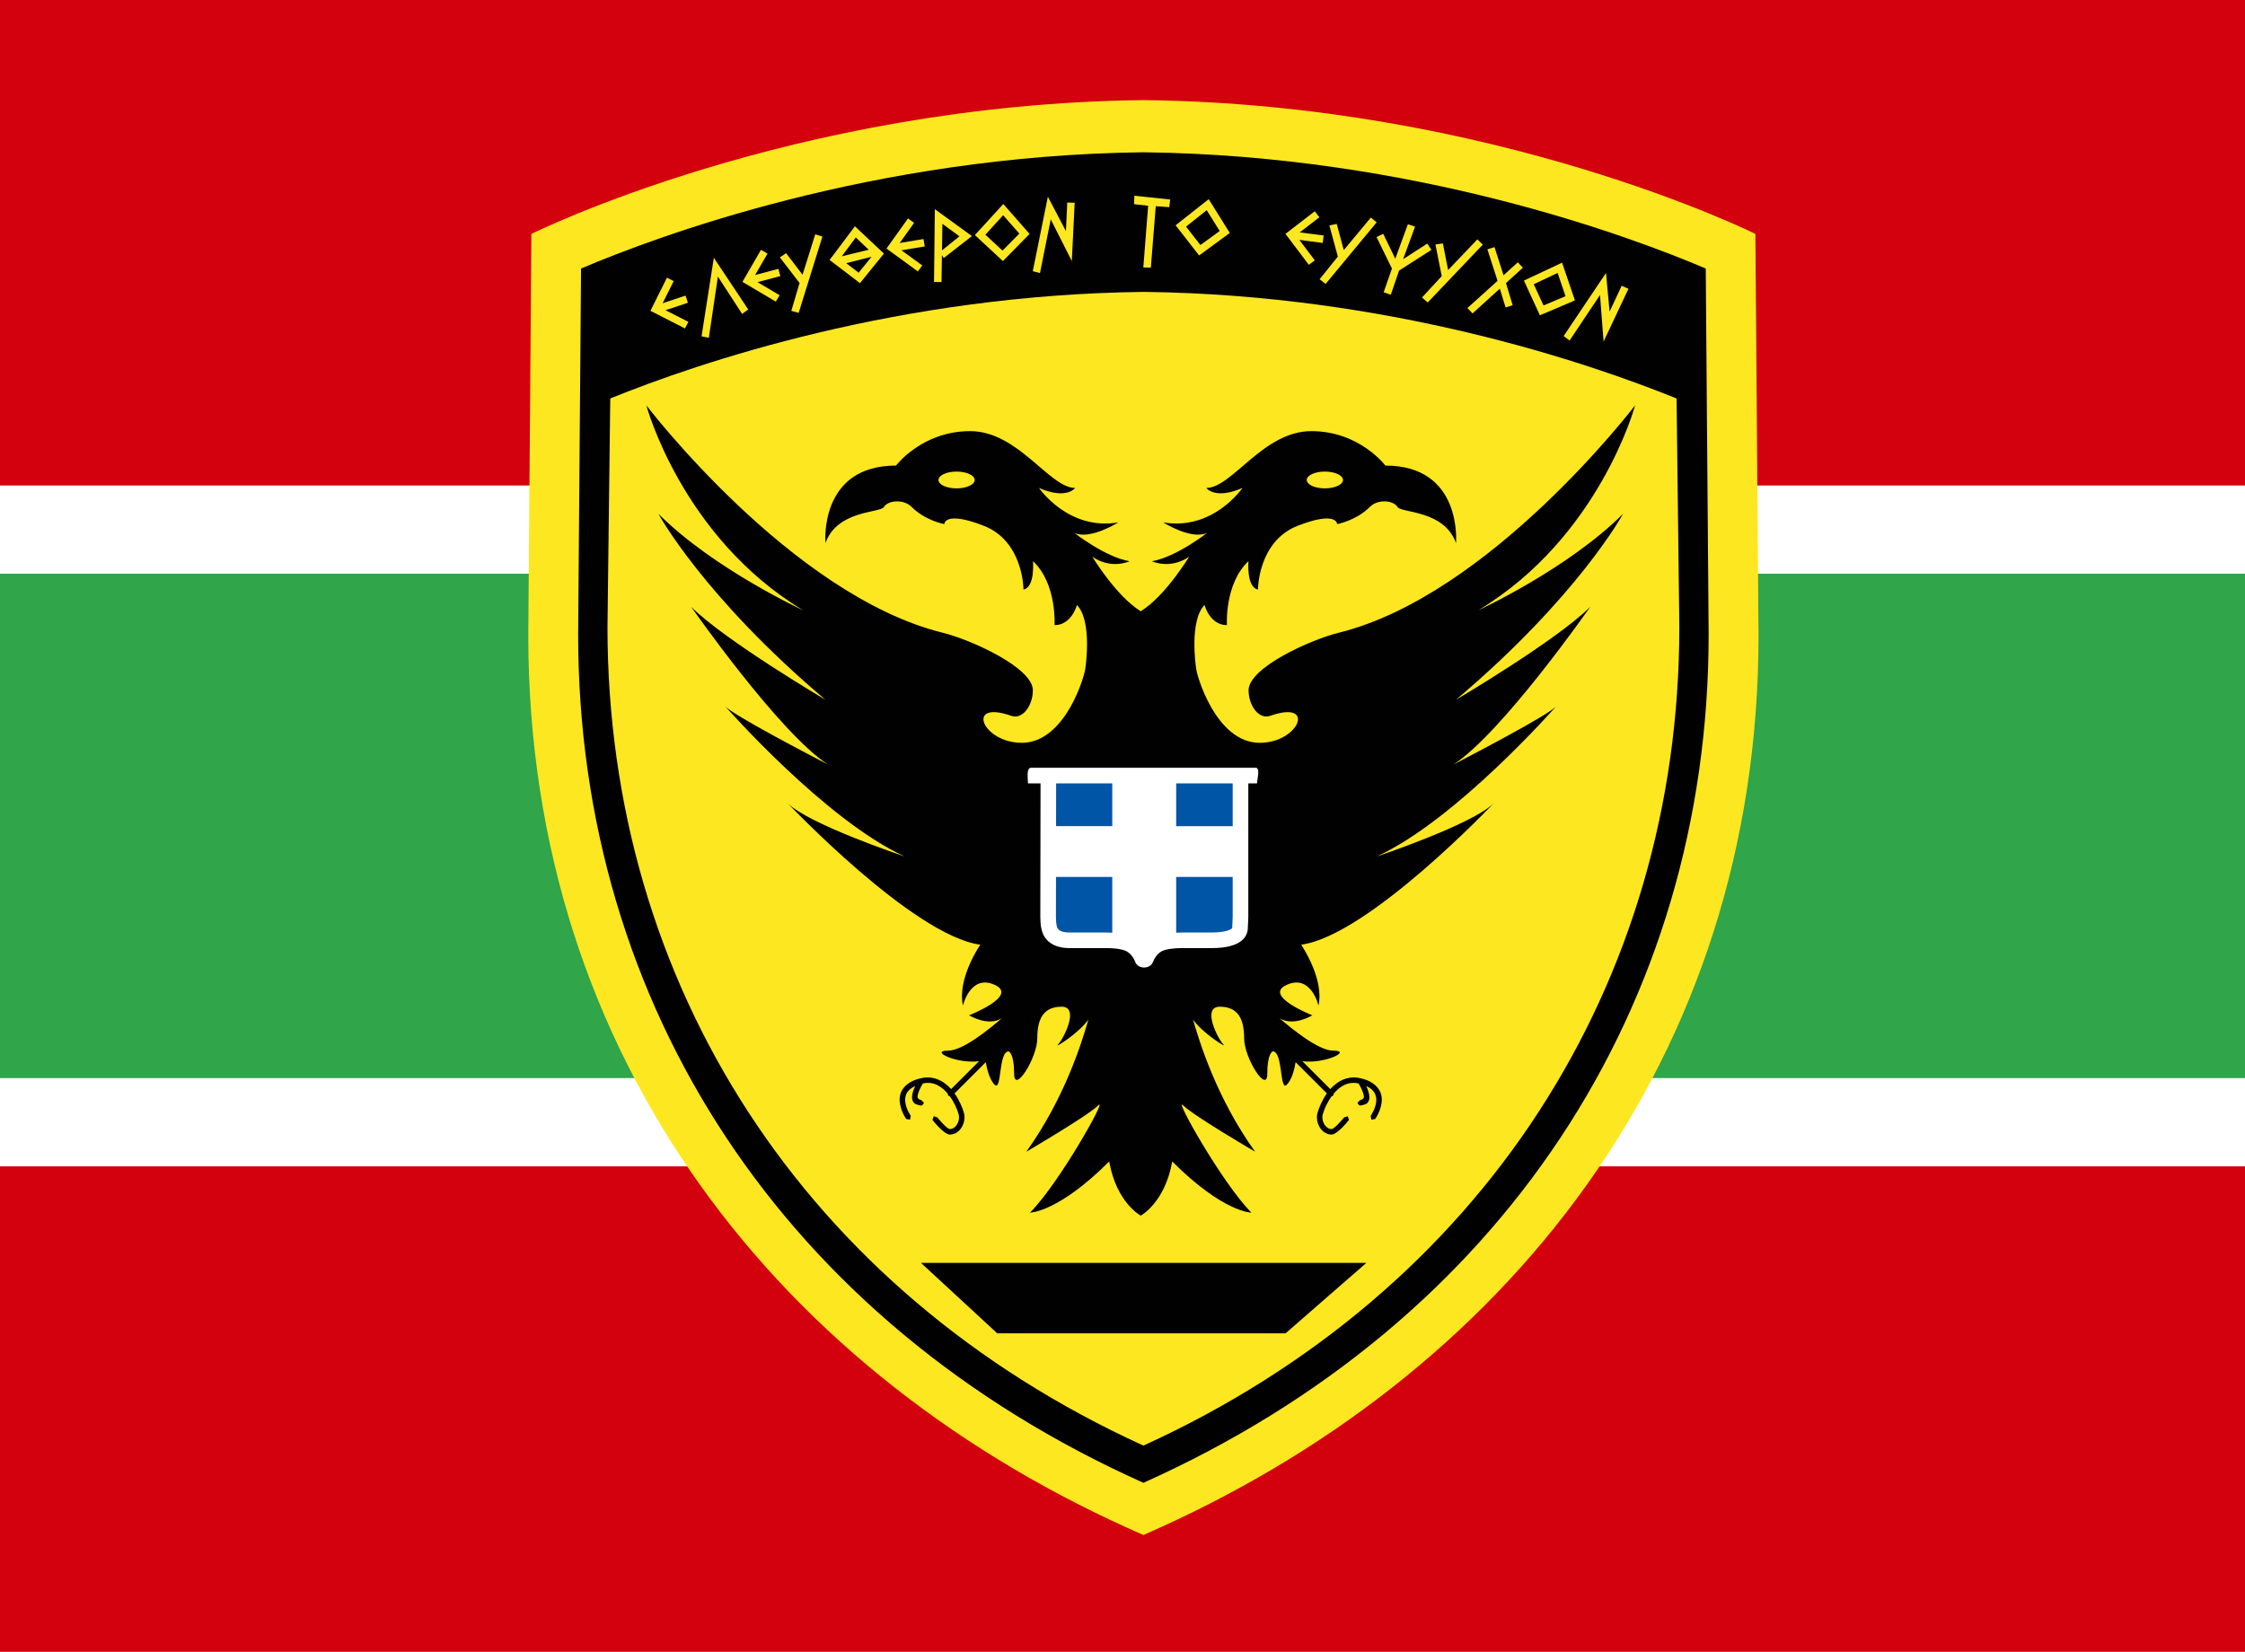 <?xml version="1.0" encoding="utf-8"?>
<!-- Generator: Adobe Illustrator 16.0.0, SVG Export Plug-In . SVG Version: 6.00 Build 0)  -->
<!DOCTYPE svg PUBLIC "-//W3C//DTD SVG 1.1//EN" "http://www.w3.org/Graphics/SVG/1.1/DTD/svg11.dtd">
<svg version="1.1" id="Layer_1" xmlns="http://www.w3.org/2000/svg" xmlns:xlink="http://www.w3.org/1999/xlink" x="0px" y="0px"
	 width="407.656px" height="300px" viewBox="0 0 407.656 300" enable-background="new 0 0 407.656 300" xml:space="preserve">
<g>
	<rect y="0" fill="#FFFFFF" width="407.656" height="300"/>
	<rect y="0" fill="#D3010E" width="407.656" height="88.173"/>
	<rect y="211.827" fill="#D3010E" width="407.656" height="88.173"/>
	<rect y="104.198" fill="#30A54A" width="407.656" height="91.604"/>
</g>
<g>
	<path fill="#FDE720" d="M207.623,278.783c-65.771-28.662-111.696-86.458-111.696-163.377l0.566-72.92
		c0,0,47.321-23.598,111.13-24.302l0,0c63.811,0.704,111.129,24.302,111.129,24.302l0.568,72.92
		C319.32,192.325,273.396,250.121,207.623,278.783L207.623,278.783z"/>
	<path fill="#010101" d="M207.623,269.308c-65.1-29.177-102.641-86.59-102.641-154.136l0.526-66.4
		c13.473-5.737,52.926-20.553,102.115-21.113c49.188,0.561,88.643,15.376,102.116,21.113l0.526,66.4
		C310.266,182.718,272.723,240.131,207.623,269.308L207.623,269.308z"/>
	<path fill="#FDE720" d="M207.625,262.548c-61.595-28.101-97.316-83.924-97.316-148.69l0.506-41.49
		c16.19-6.56,52.352-18.845,96.873-19.354c44.396,0.511,80.556,12.801,96.75,19.358l0.502,41.486
		C304.939,178.628,269.217,234.453,207.625,262.548L207.625,262.548z"/>
	<polygon fill="#010101" points="167.231,229.361 181.083,242.157 233.439,242.157 248.113,229.361 	"/>
</g>
<path fill="#010101" d="M294.725,93.314c-10.009,10.009-26.271,17.514-26.271,17.514c22.047-13.291,28.457-37.216,28.457-37.216
	s-26.267,34.494-53.813,41.304c-5.187,1.281-16.375,6.358-16.375,10.449c0,2.695,1.803,5.396,3.961,4.635
	c8.367-2.948,5.244,4.91-1.949,4.91c-7.973,0-11.569-12.509-11.569-13.761c0,0-1.25-8.444,1.563-11.26c0,0,0.938,3.648,4.065,3.648
	c0,0-0.481-7.487,3.909-11.623c0,0-0.415,4.744,1.721,5.159c0,0,0-8.757,7.192-11.57c7.192-2.814,7.192-0.313,7.192-0.313
	s3.439-0.624,5.941-3.127c1.533-1.534,4.359-1.123,5.004,0c0.658,1.151,8.471,0.516,10.633,6.568c0,0,1.25-14.074-12.822-14.074
	c0,0-4.69-6.254-13.446-6.254c-8.759,0-14.386,10.32-19.076,10.32c0,0,1.563,2.188,6.565,0c0,0-5.317,7.817-14.387,6.254
	c0,0,4.959,3.18,7.93,1.94c0,0-5.611,4.374-9.983,5.117c0,0,3.299,1.567,6.767-0.826c0,0-4.341,7.181-8.797,9.904
	c-4.456-2.725-8.796-9.904-8.796-9.904c3.467,2.395,6.767,0.826,6.767,0.826c-4.373-0.743-9.985-5.117-9.985-5.117
	c2.972,1.238,7.93-1.94,7.93-1.94c-9.068,1.563-14.386-6.254-14.386-6.254c5.003,2.188,6.566,0,6.566,0
	c-4.692,0-10.319-10.32-19.076-10.32c-8.756,0-13.448,6.254-13.448,6.254c-14.072,0-12.821,14.074-12.821,14.074
	c2.163-6.054,9.974-5.417,10.633-6.568c0.644-1.123,3.471-1.534,5.004,0c2.501,2.503,5.941,3.127,5.941,3.127s0-2.501,7.194,0.313
	c7.192,2.813,7.192,11.57,7.192,11.57c2.135-0.415,1.721-5.159,1.721-5.159c4.391,4.136,3.909,11.623,3.909,11.623
	c3.127,0,4.066-3.648,4.066-3.648c2.813,2.814,1.563,11.26,1.563,11.26c0,1.252-3.597,13.761-11.57,13.761
	c-7.194,0-10.317-7.858-1.949-4.91c2.158,0.761,3.96-1.938,3.96-4.635c0-4.091-11.188-9.168-16.375-10.449
	c-27.546-6.81-53.813-41.304-53.813-41.304s6.41,23.925,28.458,37.216c0,0-16.262-7.505-26.27-17.514
	c0,0,8.131,15.014,30.336,33.776c0,0-18.296-10.791-24.393-16.889c0,0,16.026,22.967,24.874,28.666
	c-4.87-2.529-17-8.907-18.619-10.526c0,0,18.138,20.641,32.524,27.207c0,0-17.357-5.785-21.266-9.694
	c0,0,22.785,24.079,34.993,25.722c0,0-4.248,6.18-3.14,11.051c0,0,1.328-5.754,5.754-3.765c4.426,1.992-4.648,5.535-4.648,5.535
	s3.433,2.123,5.966,0.525c-2.191,1.896-7.068,5.891-9.729,5.891c-3.61,0,1.599,2.455,5.571,1.924l-5.067,5.066
	c-1.055-1.186-2.455-2.098-4.247-2.129c-0.417,0-0.853,0.055-1.299,0.166c-2.824,0.66-3.837,2.354-3.801,3.904
	c0.016,1.864,1.2,3.487,1.2,3.487l0.697,0.117l0.117-0.697c0,0-0.25-0.35-0.508-0.903c-0.258-0.554-0.509-1.295-0.507-2.004
	c0.029-0.927,0.359-1.832,1.833-2.505c-0.292,0.601-0.571,1.339-0.586,2.025c-0.002,0.371,0.095,0.781,0.403,1.088
	c0.306,0.308,1.264,0.441,1.264,0.441s0.007,0,0.011,0c0.274,0,0.499-0.498,0.499-0.498l-0.499-0.502c0,0-0.604-0.121-0.679-0.529
	c-0.008-0.428,0.254-1.135,0.536-1.688c0.177-0.354,0.344-0.636,0.45-0.806c0.302-0.063,0.593-0.1,0.869-0.1
	c1.45-0.031,2.676,0.826,3.622,1.945c-0.006,0.135,0.039,0.271,0.142,0.375c0.072,0.071,0.161,0.106,0.253,0.127
	c0.81,1.112,1.363,2.381,1.604,3.293c0.045,0.166,0.069,0.346,0.069,0.528c0.002,0.527-0.199,1.088-0.515,1.49
	c-0.32,0.404-0.721,0.633-1.139,0.631c-0.57,0.008-2.285-2.117-2.285-2.117l-0.674-0.215l-0.214,0.672c0,0,2.046,2.654,3.173,2.662
	c1.609-0.043,2.641-1.615,2.653-3.123c0-0.266-0.034-0.533-0.105-0.795c-0.275-0.967-0.834-2.332-1.708-3.561l5.676-5.676
	c0.143,0.922,0.573,3.067,1.6,4.096c1.328,1.328,0.664-6.049,2.547-6.049c0,0,0.993,0.297,0.993,4.059s4.204-2.875,4.204-6.418
	c0-3.541,1.106-5.754,4.426-5.754c3.32,0,0.332,5.865-0.664,6.859c-0.806,0.807,3.749-2.013,5.516-4.521
	c-1.198,4.15-4.256,14.18-11.268,23.996c0,0,11.176-6.529,13.056-8.41c1.88-1.879-7.082,14.164-12.392,19.476
	c0,0,5.09,0,14.384-9.296c1.326,7.525,5.722,9.832,5.722,9.832s4.396-2.307,5.722-9.832c9.295,9.296,14.386,9.296,14.386,9.296
	c-5.312-5.312-14.273-21.354-12.394-19.476c1.881,1.881,13.057,8.41,13.057,8.41c-7.014-9.816-10.07-19.846-11.27-23.996
	c1.768,2.51,6.322,5.328,5.518,4.521c-0.996-0.994-3.983-6.859-0.664-6.859c3.318,0,4.427,2.213,4.427,5.754
	c0,3.543,4.203,10.18,4.203,6.418s0.991-4.059,0.991-4.059c1.886,0,1.222,7.377,2.549,6.049c1.027-1.027,1.458-3.174,1.601-4.096
	l5.677,5.676c-0.875,1.229-1.434,2.594-1.709,3.561c-0.07,0.262-0.104,0.529-0.104,0.795c0.013,1.508,1.044,3.08,2.653,3.123
	c1.125-0.008,3.172-2.662,3.172-2.662l-0.215-0.672l-0.674,0.215c0,0-1.715,2.125-2.283,2.117c-0.418,0.002-0.819-0.227-1.139-0.631
	c-0.316-0.402-0.519-0.963-0.517-1.49c0-0.184,0.024-0.362,0.069-0.528c0.24-0.912,0.795-2.181,1.604-3.293
	c0.093-0.021,0.183-0.056,0.254-0.127c0.103-0.104,0.147-0.24,0.142-0.375c0.947-1.119,2.172-1.978,3.623-1.945
	c0.274,0,0.565,0.037,0.869,0.1c0.104,0.17,0.272,0.451,0.448,0.806c0.282,0.553,0.545,1.26,0.537,1.688
	c-0.076,0.408-0.681,0.529-0.681,0.529l-0.497,0.502c0,0,0.225,0.498,0.497,0.498c0.005,0,0.013,0,0.013,0s0.957-0.135,1.265-0.441
	c0.307-0.306,0.403-0.717,0.401-1.088c-0.017-0.688-0.295-1.426-0.586-2.025c1.474,0.673,1.805,1.578,1.833,2.505
	c0.002,0.709-0.249,1.45-0.508,2.004c-0.258,0.555-0.508,0.903-0.508,0.903l0.117,0.697l0.697-0.117c0,0,1.184-1.623,1.199-3.487
	c0.035-1.55-0.977-3.244-3.801-3.904c-0.447-0.111-0.883-0.166-1.299-0.166c-1.793,0.031-3.193,0.943-4.248,2.129l-5.066-5.066
	c3.973,0.531,9.182-1.924,5.57-1.924c-2.66,0-7.537-3.994-9.729-5.891c2.534,1.598,5.967-0.525,5.967-0.525
	s-9.074-3.543-4.647-5.535c4.427-1.989,5.754,3.765,5.754,3.765c1.108-4.871-3.14-11.051-3.14-11.051
	c12.207-1.644,34.992-25.722,34.992-25.722c-3.908,3.909-21.267,9.694-21.267,9.694c14.387-6.566,32.524-27.207,32.524-27.207
	c-1.619,1.619-13.75,7.997-18.619,10.526c8.848-5.699,24.873-28.666,24.873-28.666c-6.096,6.098-24.393,16.889-24.393,16.889
	C286.593,108.327,294.725,93.314,294.725,93.314z M240.574,85.647c1.814,0,3.287,0.684,3.287,1.525s-1.473,1.524-3.287,1.524
	s-3.287-0.683-3.287-1.524S238.759,85.647,240.574,85.647z M173.7,88.698c-1.815,0-3.287-0.683-3.287-1.524s1.472-1.525,3.287-1.525
	c1.815,0,3.287,0.684,3.287,1.525S175.516,88.698,173.7,88.698z"/>
<path fill="#FFFFFF" d="M224.986,140.775h-34.431l-0.039,25.824c0,1.301,0.185,2.267,0.553,2.886
	c0.541,0.915,1.547,1.368,3.027,1.368h6.582c1.974,0,3.443,0.215,4.409,0.641c1.192,0.519,2.065,1.48,2.625,2.891
	c0.578-1.42,1.451-2.381,2.615-2.891c0.981-0.426,2.46-0.641,4.434-0.641h5.242c3.19,0,4.824-0.754,4.897-2.266l0.084-1.988v-25.824
	H224.986z"/>
<g>
	<g>
		<defs>
			<path id="SVGID_1_" d="M225.025,140.775h-34.432l-0.038,25.824c0,1.301,0.187,2.267,0.552,2.886
				c0.542,0.915,1.551,1.368,3.027,1.368h6.581c1.975,0,3.446,0.215,4.413,0.641c1.191,0.519,2.064,1.48,2.623,2.891
				c0.58-1.42,1.453-2.381,2.615-2.891c0.982-0.426,2.457-0.641,4.434-0.641h5.242c3.193,0,4.826-0.754,4.898-2.266l0.084-1.988
				V140.775z"/>
		</defs>
		<clipPath id="SVGID_2_">
			<use xlink:href="#SVGID_1_"  overflow="visible"/>
		</clipPath>
		<path clip-path="url(#SVGID_2_)" fill="#0055A6" d="M190.556,150.044h11.414v-9.271h-11.414V150.044z M213.574,140.775v9.271
			h11.412v-9.271H213.574z M190.556,170.853h11.414v-11.584h-11.414V170.853z M213.574,170.853h11.412v-11.584h-11.412V170.853z"/>
	</g>
</g>
<path fill="#FFFFFF" d="M228,139.437h-40.78c-0.909,0-0.548,2.098-0.552,2.835h2.278l-0.039,24.327c0,1.514,0.234,2.649,0.717,3.467
	c0.815,1.373,2.416,2.125,4.511,2.125h6.58c2.103,0,3.132,0.259,3.633,0.48c0.799,0.348,1.414,1.059,1.834,2.119
	c0.215,0.549,0.848,0.924,1.557,0.93h0.01c0.705,0,1.338-0.367,1.564-0.915c0.438-1.075,1.057-1.794,1.83-2.134
	c0.508-0.219,1.551-0.48,3.657-0.48h5.242c5.55,0,6.479-2.225,6.54-3.557l0.091-2.035v-24.327h1.587
	C228.26,141.532,228.908,139.437,228,139.437z M223.837,166.521l-0.088,1.988c-0.008,0.183-0.917,0.847-3.707,0.847h-5.244
	c-2.11,0-3.678,0.234-4.784,0.719c-0.673,0.293-1.51,0.823-2.261,1.787c-0.75-0.96-1.593-1.492-2.272-1.787
	c-1.086-0.481-2.649-0.719-4.766-0.719h-6.581c-0.491,0-1.677-0.071-2.072-0.735c-0.094-0.158-0.321-0.688-0.321-2.021l0.037-24.327
	h32.059V166.521z"/>
<g>
	<g>
		<polygon fill="#FDE720" points="124.384,59.652 124.133,59.524 118.363,56.578 118.112,56.449 118.237,56.199 120.983,50.691 
			121.112,50.437 121.366,50.564 122.079,50.923 122.332,51.049 122.205,51.302 120.324,55.075 124.211,53.778 124.479,53.688 
			124.569,53.957 124.822,54.714 124.911,54.983 124.643,55.073 120.851,56.337 124.746,58.327 125.001,58.457 124.871,58.709 
			124.514,59.401 		"/>
		<path fill="#FDE720" d="M120.12,56.282l4.498,2.297l-0.357,0.691l-5.771-2.946l2.749-5.51l0.712,0.359l-2.187,4.384l4.536-1.513
			l0.252,0.757L120.12,56.282z"/>
		<polygon fill="#FDE720" points="128.712,61.347 128.42,61.288 127.656,61.137 127.389,61.086 127.432,60.814 129.511,47.535 
			129.624,46.817 130.027,47.423 135.718,55.98 135.867,56.207 135.648,56.366 135.004,56.839 134.764,57.016 134.598,56.765 
			130.361,50.237 128.757,61.051 		"/>
		<path fill="#FDE720" d="M134.837,56.611l-4.647-7.159l-1.715,11.559l-0.765-0.151l2.081-13.277l5.689,8.557L134.837,56.611z"/>
		<polygon fill="#FDE720" points="140.875,54.776 140.633,54.634 135.059,51.333 134.818,51.188 134.958,50.945 138.045,45.617 
			138.188,45.373 138.433,45.515 139.123,45.919 139.368,46.062 139.225,46.307 137.111,49.953 141.071,48.902 141.347,48.829 
			141.418,49.102 141.622,49.874 141.696,50.149 141.422,50.22 137.558,51.247 141.322,53.475 141.567,53.622 141.42,53.864 
			141.021,54.534 		"/>
		<path fill="#FDE720" d="M136.832,51.146l4.346,2.574l-0.399,0.668l-5.575-3.302l3.087-5.326l0.688,0.403l-2.457,4.237l4.621-1.227
			l0.205,0.771L136.832,51.146z"/>
		<polygon fill="#FDE720" points="145.027,56.818 144.764,56.748 143.974,56.538 143.694,56.462 143.775,56.185 145.187,51.397 
			141.798,46.988 141.615,46.749 141.864,46.58 142.52,46.132 142.74,45.981 142.903,46.196 145.734,49.898 147.952,42.826 
			148.036,42.557 148.305,42.64 149.067,42.877 149.338,42.963 149.255,43.232 145.109,56.558 		"/>
		<path fill="#FDE720" d="M145.839,50.503l2.382-7.592l0.762,0.237l-4.146,13.326l-0.791-0.211l1.453-4.925l-3.476-4.523
			l0.656-0.448L145.839,50.503z"/>
		<path fill="#FDE720" d="M156.159,51.428l-0.219-0.168l-5.076-3.873l-0.223-0.17l0.168-0.225l4.239-5.639l0.19-0.253l0.231,0.217
			l4.845,4.557l0.192,0.18l-0.166,0.205l-4.009,4.955L156.159,51.428L156.159,51.428z M153.66,47.802l2.258,1.724l2.342-2.894
			L153.66,47.802L153.66,47.802z M155.4,43.127l-2.557,3.428l4.906-1.196L155.4,43.127L155.4,43.127z"/>
		<path fill="#FDE720" d="M155.276,41.523l4.845,4.559l-4.009,4.954l-5.076-3.873L155.276,41.523z M158.322,45.511l-2.958-2.809
			l-3.221,4.314L158.322,45.511z M153.024,47.674l2.94,2.244l3.052-3.771L153.024,47.674z"/>
		<polygon fill="#FDE720" points="166.669,49.289 166.442,49.124 161.202,45.312 160.975,45.146 161.136,44.919 164.71,39.906 
			164.876,39.673 165.107,39.84 165.756,40.309 165.985,40.473 165.822,40.702 163.374,44.133 167.414,43.458 167.695,43.413 
			167.742,43.691 167.873,44.479 167.917,44.759 167.639,44.807 163.697,45.466 167.234,48.037 167.465,48.205 167.297,48.434 
			166.837,49.062 		"/>
		<path fill="#FDE720" d="M162.983,45.295l4.085,2.971l-0.46,0.628l-5.24-3.811l3.575-5.014l0.647,0.468l-2.844,3.987l4.716-0.787
			l0.131,0.787L162.983,45.295z"/>
		<path fill="#FDE720" d="M170.967,51.226l-0.281-0.002l-0.797-0.006l-0.285-0.002l0.004-0.285l0.139-12.393l0.006-0.547
			l0.442,0.321l5.985,4.342l0.305,0.222l-0.297,0.231l-4.574,3.562l-0.256,0.199l-0.162-0.279l-0.16-0.272l-0.068,4.629
			L170.967,51.226L170.967,51.226z M171.123,40.65l-0.072,4.819l3.17-2.553L171.123,40.65L171.123,40.65z"/>
		<path fill="#FDE720" d="M169.891,50.936l0.14-12.394l5.985,4.342l-4.574,3.562l-0.368-0.629l3.614-2.911l-3.839-2.808
			l-0.16,10.842L169.891,50.936z"/>
		<path fill="#FDE720" d="M182.116,47.416l-0.203-0.188l-4.682-4.342l-0.208-0.19l0.191-0.208l4.758-5.207l0.213-0.233l0.209,0.238
			l4.386,5l0.172,0.196l-0.183,0.188l-4.462,4.549L182.116,47.416L182.116,47.416z M178.932,42.631l3.112,2.883l3.049-3.083
			l-2.94-3.353L178.932,42.631L178.932,42.631z"/>
		<path fill="#FDE720" d="M182.182,37.471l4.388,5l-4.463,4.548l-4.683-4.34L182.182,37.471z M178.534,42.646l3.519,3.26
			l3.429-3.466l-3.324-3.788L178.534,42.646z"/>
		<polygon fill="#FDE720" points="188.845,49.586 188.556,49.512 187.8,49.319 187.539,49.251 187.593,48.989 190.119,36.506 
			190.277,35.723 190.646,36.43 193.557,41.975 193.785,37.063 193.797,36.783 194.077,36.791 194.855,36.816 195.145,36.824 
			195.13,37.114 194.676,46.339 194.623,47.409 194.14,46.452 190.799,39.839 188.903,49.292 		"/>
		<path fill="#FDE720" d="M187.87,49.044l2.526-12.483l3.397,6.473l0.274-5.958l0.779,0.023l-0.455,9.228l-3.71-7.346l-2.056,10.255
			L187.87,49.044z"/>
		<polygon fill="#FDE720" points="208.975,48.607 208.706,48.602 207.907,48.581 207.609,48.573 207.633,48.274 208.488,37.372 
			206.182,37.109 205.92,37.078 205.932,36.814 205.975,35.845 205.988,35.542 206.29,35.576 212.203,36.208 212.486,36.238 
			212.454,36.522 212.357,37.356 212.326,37.625 212.055,37.605 209.869,37.448 208.996,48.34 		"/>
		<path fill="#FDE720" d="M206.214,36.827l0.045-0.971l5.913,0.631l-0.097,0.833l-2.468-0.177l-0.895,11.172l-0.799-0.021
			l0.875-11.175L206.214,36.827z"/>
		<path fill="#FDE720" d="M217.738,46.393l-0.17-0.218l-3.922-5.039l-0.172-0.22l0.221-0.175l5.537-4.371l0.248-0.196l0.168,0.268
			l3.522,5.644l0.138,0.223l-0.211,0.156l-5.139,3.768L217.738,46.393L217.738,46.393z M215.369,41.156l2.605,3.35l3.504-2.551
			l-2.356-3.782L215.369,41.156L215.369,41.156z"/>
		<path fill="#FDE720" d="M219.408,36.59l3.523,5.643L217.792,46l-3.921-5.039L219.408,36.59z M214.973,41.108l2.945,3.786
			l3.941-2.866l-2.668-4.274L214.973,41.108z"/>
		<polygon fill="#FDE720" points="237.667,48.094 237.495,47.869 233.587,42.698 233.418,42.473 233.641,42.301 238.521,38.544 
			238.749,38.371 238.919,38.598 239.404,39.234 239.577,39.458 239.354,39.631 236.012,42.202 240.077,42.733 240.357,42.77 
			240.32,43.051 240.217,43.842 240.18,44.123 239.898,44.085 235.936,43.567 238.573,47.059 238.745,47.286 238.516,47.458 
			237.891,47.924 		"/>
		<path fill="#FDE720" d="M235.3,43.199l3.046,4.03l-0.625,0.467l-3.904-5.17l4.879-3.756l0.484,0.634l-3.884,2.989l4.742,0.619
			l-0.104,0.791L235.3,43.199z"/>
		<polygon fill="#FDE720" points="240.721,51.556 240.503,51.391 239.852,50.895 239.621,50.719 239.803,50.491 242.932,46.602 
			241.475,41.237 241.396,40.948 241.688,40.886 242.465,40.72 242.73,40.665 242.798,40.923 244.006,45.424 248.747,39.728 
			248.926,39.511 249.145,39.69 249.758,40.199 249.977,40.381 249.797,40.598 240.895,51.345 		"/>
		<path fill="#FDE720" d="M243.874,46.025l5.091-6.115l0.614,0.509l-8.903,10.747l-0.65-0.496l3.218-4.002l-1.494-5.505l0.776-0.166
			L243.874,46.025z"/>
		<polygon fill="#FDE720" points="252.545,53.53 252.273,53.435 251.521,53.168 251.255,53.075 251.35,52.808 252.754,48.771 
			250.082,43.309 249.958,43.054 250.212,42.93 250.915,42.588 251.168,42.464 251.292,42.719 253.361,46.985 255.555,40.988 
			255.65,40.731 255.909,40.816 256.668,41.061 256.951,41.15 256.85,41.427 254.783,47.072 258.939,44.389 259.177,44.236 
			259.331,44.474 259.761,45.143 259.915,45.381 259.676,45.534 254.052,49.142 252.639,53.259 		"/>
		<path fill="#FDE720" d="M254.227,47.769l4.866-3.143l0.431,0.669l-5.709,3.663l-1.445,4.209l-0.753-0.267l1.444-4.147
			l-2.724-5.568l0.7-0.342l2.359,4.869l2.424-6.627l0.761,0.245L254.227,47.769z"/>
		<polygon fill="#FDE720" points="259.255,54.938 259.05,54.757 258.438,54.219 258.217,54.026 258.415,53.813 261.798,50.146 
			260.712,44.694 260.654,44.4 260.951,44.358 261.738,44.247 262.003,44.207 262.055,44.472 262.953,49.044 268.07,43.685 
			268.266,43.48 268.471,43.674 269.049,44.226 269.254,44.42 269.061,44.626 259.441,54.739 		"/>
		<path fill="#FDE720" d="M262.779,49.634l5.498-5.754l0.576,0.55l-9.615,10.114l-0.615-0.539l3.482-3.773l-1.114-5.595l0.786-0.112
			L262.779,49.634z"/>
		<polygon fill="#FDE720" points="267.389,56.922 267.198,56.721 266.661,56.155 266.459,55.943 266.675,55.75 271.932,51.006 
			270.176,45.553 270.089,45.282 270.361,45.197 271.111,44.962 271.381,44.877 271.466,45.145 273.018,49.992 275.404,47.831 
			275.611,47.642 275.801,47.848 276.333,48.416 276.529,48.625 276.316,48.818 273.459,51.411 274.594,55.167 274.675,55.437 
			274.408,55.52 273.666,55.752 273.393,55.837 273.309,55.565 272.342,52.425 267.594,56.735 		"/>
		<path fill="#FDE720" d="M272.256,51.094l-1.811-5.627l0.75-0.235l1.688,5.268l2.709-2.459l0.532,0.568l-2.988,2.712l1.188,3.93
			l-0.743,0.232l-1.099-3.567l-5.08,4.609l-0.535-0.565L272.256,51.094z"/>
		<path fill="#FDE720" d="M279.617,57.264l-0.113-0.251l-2.667-5.8l-0.118-0.255l0.256-0.121l6.385-2.994l0.287-0.133l0.103,0.299
			l2.146,6.298l0.086,0.249l-0.244,0.104l-5.863,2.495L279.617,57.264L279.617,57.264z M278.506,51.624l1.775,3.854l3.994-1.684
			l-1.437-4.222L278.506,51.624L278.506,51.624z"/>
		<path fill="#FDE720" d="M283.48,48.1l2.145,6.297l-5.863,2.497l-2.668-5.8L283.48,48.1z M278.132,51.488l2.007,4.357l4.491-1.892
			l-1.624-4.771L278.132,51.488z"/>
		<polygon fill="#FDE720" points="291.188,62.032 291.104,60.964 290.535,53.575 285.182,61.594 285.018,61.841 284.775,61.662 
			284.15,61.194 283.936,61.034 284.085,60.81 291.18,50.234 291.622,49.573 291.697,50.365 292.275,56.6 294.355,52.146 
			294.475,51.895 294.73,52.009 295.441,52.328 295.706,52.444 295.581,52.706 291.643,61.063 		"/>
		<path fill="#FDE720" d="M284.32,60.969l7.095-10.577l0.673,7.279l2.525-5.404l0.711,0.319l-3.938,8.356l-0.632-8.205l-5.81,8.697
			L284.32,60.969z"/>
	</g>
</g>
</svg>
